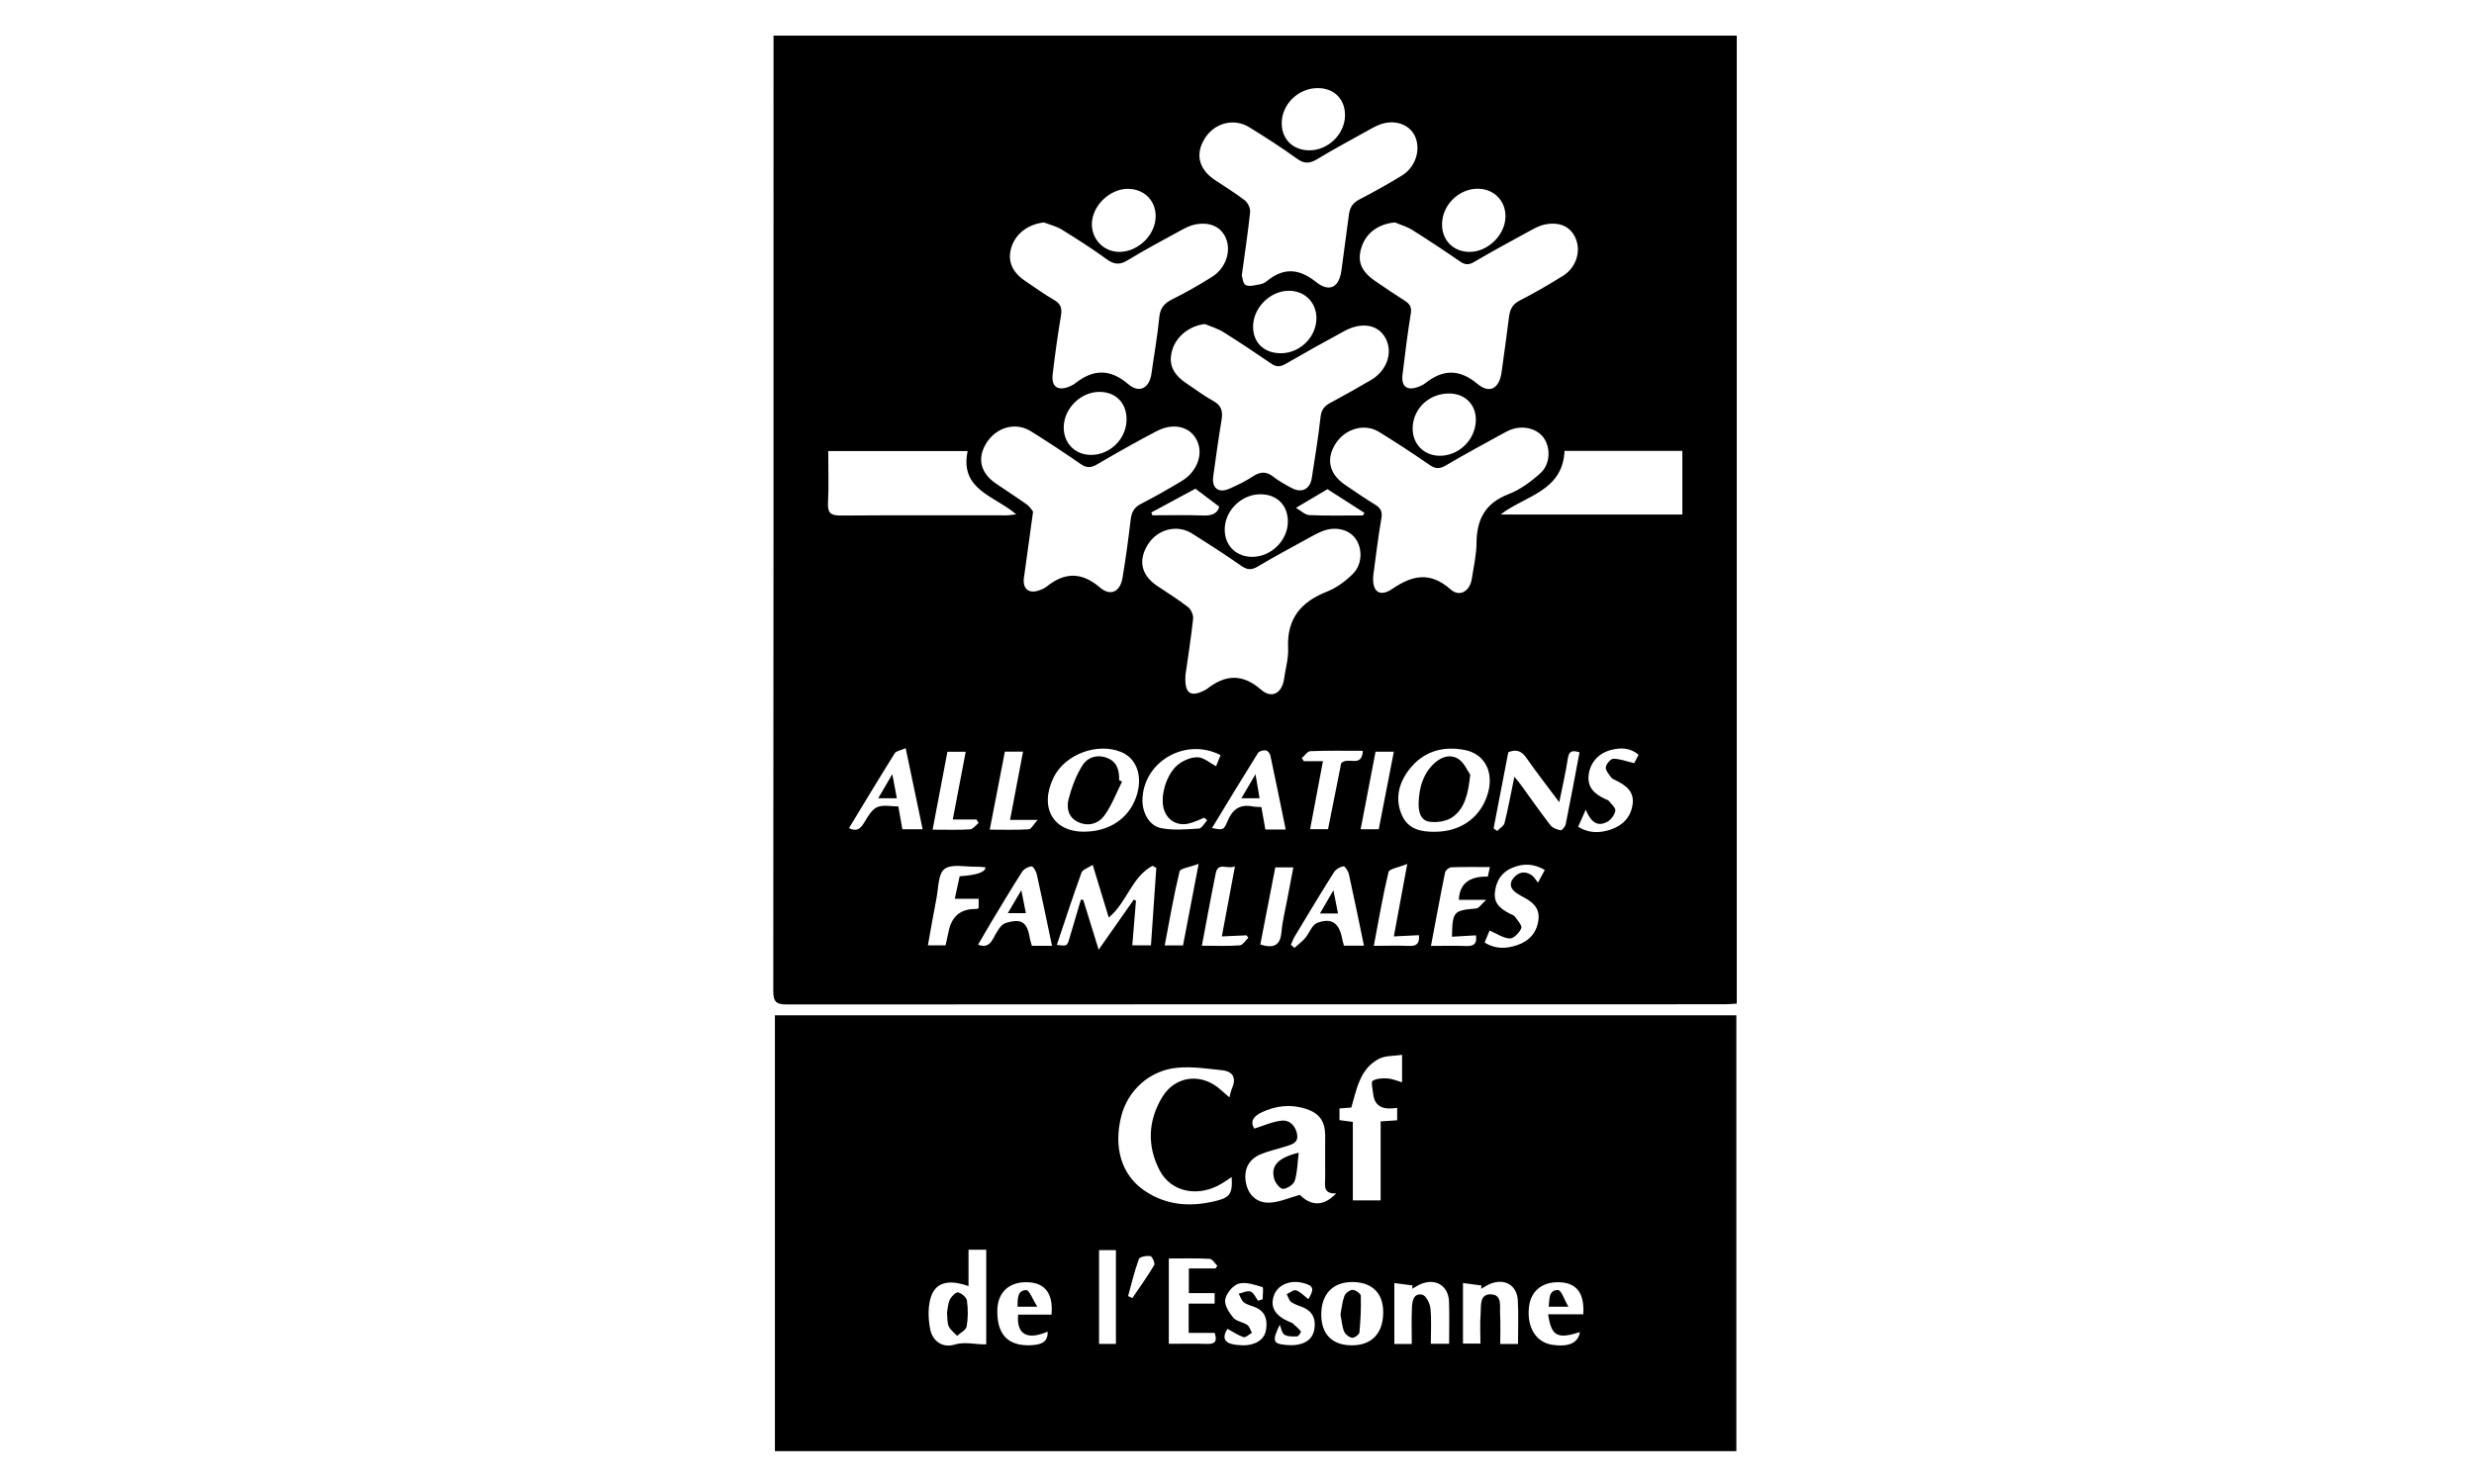 <?xml version="1.0" encoding="UTF-8"?><svg id="Calque_1" xmlns="http://www.w3.org/2000/svg" viewBox="0 0 500 300"><path d="M351,7.2V202.89c-.92,.05-1.74,.13-2.56,.13-63.13,0-126.26,0-189.4,.04-2.03,0-2.76-.42-2.76-2.65,.06-63.44,.05-126.88,.05-190.32,0-.91,0-1.82,0-2.89h194.66Zm-100.04,48.44c.13,.36,.22,1.71,.81,1.99,.81,.38,2.01-.02,3.03-.19,.43-.07,.88-.33,1.23-.61,3.37-2.76,6.47-2.6,9.94,.17,2.76,2.2,4.7,1.06,5.15-2.42,.48-3.74,1.02-7.46,1.5-11.2,.18-1.38,.73-2.34,2.06-3.03,2.94-1.52,5.83-3.14,8.65-4.86,2.82-1.72,3.9-5.37,2.59-8.06-1.15-2.35-4.14-3.34-7.02-2.26-.93,.35-1.81,.85-2.68,1.34-3.36,1.87-6.75,3.69-10.04,5.68-1.5,.9-2.59,.96-4.08-.12-3.11-2.26-6.36-4.33-9.63-6.35-3.06-1.89-6.94-.89-8.9,2.14-2.06,3.19-1.37,6.28,1.92,8.5,2.04,1.38,4.17,2.65,6.11,4.16,.61,.48,1.13,1.6,1.05,2.36-.42,4.05-1.04,8.08-1.68,12.76Zm-42.17,47.77c-.67,4.84-1.25,9.11-1.85,13.38-.29,2.08,.81,3.19,2.73,2.66,.66-.18,1.34-.46,1.87-.88,3.66-2.92,7.06-2.97,10.77,.2,2.16,1.85,4.09,.84,4.56-1.99,.64-3.87,1.18-7.76,1.63-11.66,.18-1.5,.65-2.53,2.09-3.26,2.81-1.43,5.55-3.01,8.25-4.63,2.65-1.58,4.03-4.51,3.47-7-.82-3.65-4.61-5.11-8.51-3.09-4.1,2.13-8.11,4.42-12.1,6.75-1.22,.71-2.11,.73-3.3-.09-3.29-2.28-6.64-4.49-10.04-6.61-3.11-1.94-6.98-.85-9.01,2.38-1.9,3.03-1.23,6.01,1.9,8.16,2.09,1.44,4.24,2.8,6.31,4.28,.58,.42,.97,1.11,1.22,1.4Zm30.8,33.12c-.24,3.56,.97,4.4,3.53,3.18,.28-.13,.57-.26,.81-.44,3.69-2.9,7.14-3.15,10.93,.15,2.19,1.91,4.26,.7,4.66-2.22,.28-2.06,.91-4.13,.81-6.17-.28-5.88,2.52-9.33,7.81-11.41,1.94-.76,3.78-2.12,5.27-3.6,1.97-1.96,1.98-5.25,.47-7.23-1.4-1.84-4.15-2.43-6.73-1.37-1.06,.44-2.07,1.01-3.08,1.57-3.3,1.82-6.63,3.6-9.87,5.53-1.24,.74-2.11,.72-3.3-.11-3.29-2.29-6.65-4.47-10.05-6.59-3-1.87-6.95-.81-8.86,2.25-2.01,3.22-1.35,6.19,1.84,8.35,2.11,1.42,4.28,2.75,6.28,4.31,.61,.48,1.11,1.61,1.02,2.38-.44,4.05-1.09,8.08-1.56,11.44Zm42.31-91.56c-3.29,.29-5.82,2.1-6.75,5.05-.89,2.82-.07,4.84,2.81,6.81,1.97,1.35,3.94,2.69,5.96,3.97,1.01,.64,1.42,1.3,1.2,2.61-.67,4.1-1.17,8.23-1.67,12.35-.28,2.3,.86,3.24,2.97,2.52,.58-.2,1.17-.45,1.64-.82,3.56-2.8,6.85-2.93,10.53,.14,2.48,2.08,4.42,.94,4.88-2.35,.53-3.73,1.03-7.47,1.51-11.21,.18-1.45,.67-2.51,2.11-3.26,3.01-1.55,5.95-3.24,8.82-5.04,2.62-1.64,3.62-4.86,2.57-7.45-.99-2.45-3.22-3.54-6.31-2.9-1.03,.21-2.01,.75-2.95,1.26-3.78,2.06-7.57,4.12-11.29,6.3-1.11,.66-1.85,.6-2.88-.11-3.17-2.19-6.38-4.31-9.64-6.36-1.06-.67-2.33-1.02-3.5-1.52Zm-38.42,20.54c-2.97,.34-5.67,2.38-6.53,5.14-.88,2.84-.01,4.94,2.84,6.85,1.8,1.2,3.52,2.52,5.41,3.55,1.64,.9,1.97,2.07,1.69,3.78-.63,3.8-1.16,7.62-1.69,11.43-.34,2.43,1.07,3.52,3.32,2.51,1.61-.72,3.23-1.5,4.7-2.47,1.5-.99,2.72-1.04,4.16,.1,1.14,.9,2.45,1.61,3.74,2.29,2,1.05,3.66,.17,4-2.07,.62-4.11,1.32-8.22,1.77-12.35,.16-1.45,.78-2.18,1.94-2.81,2.78-1.5,5.54-3.04,8.26-4.64,3.25-1.92,4.48-5.61,2.91-8.49-1.49-2.72-4.79-3.32-8.33-1.39-3.99,2.16-7.96,4.37-11.89,6.65-1.09,.63-1.88,.6-2.91-.11-3.17-2.18-6.38-4.32-9.65-6.36-1.14-.71-2.48-1.09-3.73-1.62Zm34.05,51c-.23,3.2,1.4,4.21,3.85,2.54,4.09-2.8,7.71-3.52,11.78,.1,1.82,1.62,3.9,.38,4.29-2.11,.38-2.43,.94-4.87,.96-7.31,.05-4.76,1.77-8.03,6.46-9.83,2.37-.91,4.59-2.55,6.48-4.28,1.98-1.8,2.05-5.05,.69-7.03-1.27-1.86-3.95-2.64-6.44-1.82-.72,.24-1.41,.62-2.08,.99-3.77,2.08-7.57,4.12-11.28,6.31-1.23,.72-2.08,.77-3.29-.06-3.35-2.32-6.77-4.56-10.25-6.7-2.94-1.81-6.89-.65-8.82,2.45-1.9,3.04-1.24,6.04,1.86,8.18,2.03,1.4,4.07,2.78,6.16,4.07,1.1,.68,1.53,1.36,1.28,2.78-.71,4.09-1.18,8.22-1.66,11.72ZM211.01,44.97c-3.11,.31-5.7,2.19-6.59,4.97-.87,2.74,.08,5.06,2.8,6.87,1.93,1.28,3.79,2.67,5.79,3.81,1.38,.79,1.66,1.69,1.41,3.2-.66,3.95-1.21,7.91-1.68,11.89-.29,2.47,1.07,3.39,3.38,2.43,.42-.18,.85-.39,1.21-.67,3.64-2.87,7.03-2.95,10.72,.21,2.23,1.91,4.25,.76,4.66-2.15,.53-3.81,1.22-7.61,1.59-11.43,.18-1.88,1.04-2.81,2.63-3.6,2.75-1.38,5.44-2.9,8.04-4.54,2.79-1.76,3.91-5.2,2.77-7.84-.98-2.28-3.23-3.33-6.21-2.74-1.03,.2-2.02,.72-2.95,1.23-3.58,1.96-7.19,3.87-10.67,6-1.62,.99-2.77,.88-4.28-.23-2.92-2.13-5.98-4.08-9.06-5.98-1.07-.66-2.36-.96-3.54-1.42Zm-43.62,46.22c0,3.68,.12,7.07-.05,10.44-.1,2.07,.56,2.61,2.59,2.59,11.17-.09,22.34-.03,33.51-.04,.56,0,1.11-.11,1.94-.2-4.33-3.76-11.47-4.91-9.82-12.79h-28.19Zm135.88,12.82h36.74v-12.86h-23.81c-.4,8.22-7.96,9.02-12.93,12.86Zm-84.83,77.84c.16,.03,.32,.05,.49,.08,.96,3.1,1.91,6.19,3.11,10.06,2.64-3.77,4.87-6.95,7.1-10.13,.15,.07,.29,.13,.44,.2-.25,3.02-.49,6.04-.74,9.05h3.77c.37-5.33,.72-10.5,1.08-15.67-.26-.14-.51-.27-.77-.41-4.22,2.24-5.19,7.48-8.84,10.45-1.04-3.41-2.06-6.76-3.24-10.64-.92,.61-2.04,.93-2.27,1.57-1.75,4.82-3.33,9.71-4.98,14.6,2.1,.28,2.08,.28,2.58-1.44,.74-2.57,1.52-5.14,2.28-7.71Zm71.57-13.7c4.93-.02,8.76-2.55,10.41-6.91,1.75-4.61-.03-8.76-4.36-9.62-4.48-.89-8.46,.29-11.3,3.99-2.12,2.77-2.9,6.01-1.37,9.32,1.26,2.73,3.87,3.26,6.62,3.22Zm-71-.02c5.1,.01,9.04-2.58,10.6-6.97,1.43-4.04,.22-7.77-2.96-9.11-4.81-2.03-11.38,.41-13.69,5.07-2.96,5.99-.22,10.99,6.05,11.01Zm72.43-122.91c-.07,3.24,2.14,5.59,5.37,5.7,3.74,.13,7.38-3.32,7.45-7.08,.06-3.19-2.24-5.59-5.43-5.69-3.86-.11-7.3,3.18-7.39,7.06Zm-36.79,54.7c-3.87,.04-7.21,3.44-7.13,7.26,.06,3.21,2.39,5.43,5.65,5.39,3.86-.05,7.2-3.47,7.11-7.29-.08-3.27-2.31-5.39-5.62-5.36Zm-26.74-61.75c-3.78,.04-7.32,3.6-7.24,7.29,.07,3.11,2.58,5.53,5.68,5.46,3.84-.09,7.26-3.56,7.21-7.31-.04-3.17-2.43-5.46-5.65-5.43Zm36.68-7.78c3.86,.03,7.27-3.34,7.24-7.16-.02-3.26-2.26-5.44-5.56-5.42-3.93,.02-7.25,3.3-7.23,7.14,.01,3.2,2.27,5.42,5.55,5.44Zm28.46,49.16c-4.14-.11-7.49,3-7.55,7-.05,3.09,2.15,5.45,5.21,5.58,3.95,.17,7.44-3.1,7.56-7.09,.1-3.13-2.07-5.41-5.22-5.49Zm-78.07,6.81c-.03,3.21,2.27,5.57,5.45,5.6,3.91,.04,7.22-3.23,7.25-7.14,.02-3.31-2.12-5.55-5.38-5.6-3.82-.06-7.28,3.31-7.32,7.14Zm43.95-14.95c3.89-.03,7.21-3.4,7.12-7.24-.07-3.16-2.49-5.46-5.67-5.39-3.81,.07-7.19,3.56-7.13,7.35,.05,3.22,2.29,5.31,5.69,5.28Zm60.3,80.67c-1.31-.37-2.12-.43-2.36,1.21-.43,2.84-1.09,5.65-1.74,8.88-2.42-3.24-4.6-6.03-6.62-8.93-.93-1.33-1.93-1.88-3.68-1.18-.98,5.06-1.98,10.23-2.97,15.4,.24,.17,.48,.35,.72,.52,.51-.53,1.34-.98,1.49-1.6,.74-2.98,1.3-6.01,1.99-9.36,.61,.76,.97,1.16,1.28,1.59,1.99,2.74,3.93,5.53,6,8.21,.44,.56,1.34,.89,2.09,1.02,.27,.05,.91-.76,1.01-1.25,.97-4.81,1.86-9.63,2.79-14.53Zm-47.62,39.09h4.05c-1.02-4.91-1.99-9.7-3.05-14.47-.14-.61-.81-1.63-1.08-1.58-.69,.11-1.54,.59-1.91,1.17-2.71,4.29-5.32,8.64-7.94,12.99-.32,.53-.53,1.14-.79,1.71,.24,.21,.48,.42,.72,.63,.72-.65,1.51-1.23,2.14-1.96,.87-1.01,1.4-2.69,2.45-3.09,2.92-1.11,4.45,.03,5.04,3.14,.08,.45,.22,.89,.37,1.46Zm-59,.02c-1.04-4.97-2.01-9.69-3.06-14.4-.14-.63-.74-1.68-1.05-1.65-.68,.06-1.56,.52-1.93,1.1-2.16,3.36-4.19,6.79-6.26,10.21-.89,1.48-1.74,2.98-2.64,4.52,1.75,.66,2.44-.13,3.12-1.35,.63-1.14,1.4-2.7,2.44-3.02,3.31-1.03,4.4-.15,4.94,3.24,.07,.44,.24,.87,.38,1.36h4.05Zm47.23-23.51c-1.06-5.16-2.04-10.05-3.09-14.93-.09-.42-.57-1.03-.92-1.06-.52-.06-1.35,.15-1.59,.53-3.13,5-6.18,10.06-9.29,15.17,2.21,.43,2.35,.49,3.13-1.37,.98-2.37,2.48-3.51,5.09-2.99,.52,.1,1.06,.07,1.76,.12,.27,1.52,.53,3,.8,4.54h4.1Zm-88.26-.26c1.86,.86,2.5-.18,3.24-1.4,.66-1.09,1.44-2.44,2.5-2.87,1.24-.5,2.83-.12,4.24-.12,.3,1.73,.55,3.15,.81,4.61h4.1c-1.13-5.43-2.24-10.72-3.43-16.39-.99,.44-1.92,.55-2.22,1.04-3.13,5-6.17,10.06-9.24,15.13Zm121.87,21.94c.09-5.13,.3-5.3,4.89-5.71,.57-.05,1.07-.89,2.03-1.74-1.57,0-2.33,0-3.09,0-.81,0-1.62,0-2.44,0q.18-4.84,5.85-4.7c.12-.54,.24-1.09,.42-1.93-2.78,0-5.31-.05-7.83,.05-.44,.02-1.15,.61-1.23,1.04-.99,4.86-1.88,9.74-2.85,14.85,2.57,0,4.88-.07,7.18,.02,1.66,.07,2.14-.63,1.91-2.16-1.62,.1-3.13,.18-4.83,.28Zm-49.48-23.53c-.19-.18-.38-.36-.57-.53-.99,.39-1.96,.87-2.99,1.14-2.34,.63-4.4-.5-5.15-2.72-.93-2.75,.55-7.58,3.1-9.36,1.07-.74,2.54-1.35,3.78-1.27,1.2,.08,2.33,1.12,3.63,1.81,.3-.75,.61-1.51,.91-2.25-7.16-3.69-15.76,1.41-15.79,9.19,0,2.46,1.37,5.08,3.72,5.56,2.48,.5,5.13,.26,7.69,.1,.59-.04,1.11-1.08,1.66-1.66Zm87.18-13.26c-1.76-1.48-3.66-1.45-5.56-.96-2.58,.66-4.21,2.62-4.51,4.97-.34,2.64,1.22,3.94,3.3,4.93,.28,.13,.63,.21,.8,.43,.5,.63,1.4,1.41,1.29,1.96-.17,.84-.89,1.85-1.66,2.25-2.16,1.13-3.39-.22-4.33-2.47-.6,1.36-1.05,2.36-1.53,3.46,2.22,1.36,4.38,1.29,6.55,.57,2.44-.82,4.07-2.47,4.45-5.09,.38-2.63-1.37-3.87-3.4-4.87-.34-.17-.75-.34-.96-.63-.44-.64-1.14-1.41-1.05-2.03,.09-.66,.97-1.7,1.52-1.7,1.27-.01,2.55,.49,4.21,.88,.13-.24,.5-.95,.89-1.69Zm-18.93,23.3c-2.3-1.34-4.38-1.33-6.47-.49-2.3,.93-3.44,2.76-3.64,5.18-.18,2.24,1.37,3.27,3.06,4.16,.34,.18,.79,.28,.99,.57,.53,.76,1.51,1.82,1.3,2.35-.37,.9-1.54,2.11-2.32,2.08-1.34-.06-2.63-.99-4.09-1.61-.17,.42-.58,1.39-1.01,2.42,2.2,1.4,4.41,1.26,6.56,.54,2.44-.81,4.02-2.53,4.33-5.18,.29-2.55-1.44-3.7-3.36-4.7-.34-.18-.66-.39-.99-.6-1.24-.8-1.7-1.86-.7-3.09,1-1.23,2.32-1.49,3.68-.57,.47,.31,.76,.88,1.27,1.5,.46-.87,.85-1.59,1.36-2.54Zm-113.07-.54c-.59-.04-1.19-.14-1.79-.12-2.21,.06-5.01-.63-6.47,.46-1.31,.98-1.22,3.91-1.64,6.01-.62,3.11-1.14,6.24-1.72,9.43h3.57c.23-1.07,.45-2.03,.66-3q.97-4.46,5.55-4.35c.14,0,.28-.11,.48-.19v-1.88h-4.83c.37-1.69,.68-3.15,.99-4.55q5.22-.35,5.21-1.8Zm76.29-23.55c-3.69,0-7.15-.07-10.6,.07-.6,.02-1.17,.92-1.75,1.41,.14,.21,.29,.41,.43,.62h3.85c-.88,4.69-1.73,9.17-2.59,13.74h3.62c.93-4.65,1.84-9.23,2.66-13.35,1.47-1.4,4.15,1.06,4.38-2.49Zm-32.55,39.4c2.76,0,5.22,.11,7.66-.07,.62-.05,1.17-1.01,1.75-1.55-.13-.16-.27-.32-.4-.48-1.57,.07-3.14,.14-4.96,.22,.89-4.78,1.73-9.27,2.65-14.18-1.55,.71-3.41-.96-3.89,1.43-.96,4.72-1.82,9.47-2.8,14.63Zm38.81-1.88c.89-4.8,1.73-9.33,2.71-14.65-1.78,.73-3.63,.98-3.79,1.64-1.16,4.83-1.99,9.74-2.97,14.91,2.6,0,4.9-.07,7.2,.02,1.55,.06,2.08-.59,1.91-2.17-1.6,.08-3.17,.16-5.05,.25Zm-77.56-23.57c.89-4.69,1.74-9.18,2.62-13.79h-3.67c-1.01,5.19-2,10.33-3.06,15.78,2.84,0,5.36,.09,7.87-.07,.51-.03,.97-.98,1.82-1.91h-5.58Zm-12.66-13.76c-1,5.26-1.98,10.4-3,15.75,2.83,0,5.22,.09,7.58-.06,.6-.04,1.15-.84,1.72-1.29-.14-.24-.29-.47-.43-.71h-4.79c.89-4.67,1.74-9.11,2.61-13.69h-3.69Zm47.61,39.16c1.02-5.3,2.01-10.51,3.16-16.5-1.81,.69-3.71,.9-3.86,1.54-1.18,4.89-2.03,9.87-3,14.95h3.7Zm15.63-.19c2.9,.91,4.06,.01,4.28-2.59,.18-2.13,.73-4.24,1.12-6.36,.41-2.21,.84-4.41,1.27-6.65h-3.65c-1.02,5.27-2.03,10.44-3.03,15.59Zm23.93-23.3c1.01-5.18,2.01-10.36,3.05-15.68h-3.7c-1,5.19-1.99,10.36-3.01,15.68h3.67Zm-37.05-68.85c-2.79,1.5-5.85,3.16-8.92,4.81l.22,.57c3.43,0,6.86-.09,10.28,.04,1.76,.07,2.89-.42,3.24-1.78-1.61-1.22-3.07-2.32-4.81-3.64Zm33.86,5.41l.3-.52c-2.67-1.71-5.34-3.42-7.47-4.79-2.22,1.31-4.04,2.39-6.37,3.77,.98,.56,1.82,1.44,2.69,1.47,3.61,.16,7.24,.07,10.86,.07Z"/><path d="M350.92,293.36H156.61v-88.11h194.31v88.11Zm-102.45-71.52c.23-.83,.31-1.35,.51-1.8,.95-2.15,.2-3.46-2.04-3.69-2.96-.31-5.98-.77-8.91-.51-5.69,.5-10.14,4.59-11.45,9.92-1.54,6.25,.07,11.72,4.65,14.89,4.55,3.14,9.63,3.41,14.84,2.04,2.55-.67,3.06-1.56,2.85-4.75-.7,.47-1.3,.9-1.93,1.28-4.73,2.91-10.32,1.85-12.64-2.65-2.56-4.95-2.33-10.03,.53-14.77,2.67-4.43,8.09-4.96,11.89-1.43,.48,.44,.98,.85,1.7,1.47Zm5.02,6.31c2.02-.62,3.77-1.45,5.57-1.61,1.7-.15,2.85,1.21,3.1,2.86,.26,1.77-1.32,2.02-2.54,2.42-1.6,.53-3.27,.86-4.82,1.51-2.49,1.04-3.5,3.14-2.99,5.8,.47,2.45,2.22,4.14,4.87,3.99,1.93-.11,3.81-.96,6.02-1.57,2.22,2.24,4.78,2.42,7.33-.29-2.77,.11-2.19-1.74-2.21-3.21-.04-2.85,.03-5.7,0-8.54-.03-2.86-1.18-4.46-3.86-5.34-3.07-1-6.05-.67-8.96,.69-1.68,.79-2.4,1.85-1.51,3.29Zm17.22-4.07v2.36c.95,.13,1.75,.24,2.7,.36v15.87h5.62v-15.97c1.26-.09,2.24-.15,3.34-.23v-2.51c-2.47,.38-4.57,.06-4.87-2.94-.09-.88-.44-2.31-.08-2.53,.81-.49,1.99-.53,3-.48,.92,.05,1.81,.46,2.94,.78v-5.55c-1.66,.26-3.41,.13-4.72,.83-3.83,2.04-4.46,6.15-5.54,9.83-.85,.07-1.54,.12-2.4,.18Zm-71.39,47.69v-19.13h-3.58v7.36c-4.25-1.52-6.9-.68-7.74,2.67-.48,1.92-.39,4.12,0,6.08,.47,2.37,2.53,3.8,4.87,3.08,2.18-.67,4.15,0,6.45-.06Zm36.9-17.37v17.26c2.71,0,5.24-.06,7.77,.02,1.64,.05,2.05-.6,1.49-2.23h-5.25v-5.91h5.25v-2.12h-5.21v-4.99h5.38l.38-.54c-.52-.49-1.01-1.38-1.55-1.41-2.67-.15-5.36-.07-8.26-.07Zm70.57,17.29c0-3.02,.13-5.93-.04-8.83-.18-3.1-2.7-4.51-5.62-3.3-.62,.26-1.19,.65-1.79,.98l.06-.67c-1.22-.16-2.43-.32-3.73-.5v12.24h3.53c0-2.11-.12-4.11,.04-6.09,.12-1.57-.3-3.98,2.16-3.85,2.21,.12,1.69,2.39,1.77,3.9,.11,2.02,.03,4.06,.03,6.12h3.59Zm-13.92-.05c0-2.96,.07-5.73-.02-8.49-.11-3.2-2.65-4.8-5.63-3.6-.63,.25-1.2,.65-1.8,.98l.05-.67c-1.21-.16-2.41-.31-3.67-.48v12.32h3.52c0-2.49-.07-4.94,.03-7.37,.05-1.31,.35-2.98,2.1-2.6,.73,.16,1.53,1.74,1.64,2.74,.24,2.34,.08,4.73,.08,7.18h3.71Zm-19.81,.33c4.11,.05,6.46-2.35,6.49-6.64,.03-3.87-2.21-6.11-6.15-6.16-3.98-.04-6.35,2.39-6.37,6.52-.02,3.96,2.16,6.23,6.03,6.27Zm-60.55-6.21c.38-4.18-1.26-6.36-4.64-6.54-3.83-.21-6.25,1.96-6.31,5.65-.09,4.78,2.04,7.14,6.39,7.09,2.76-.03,3.86-.83,3.78-2.76-4.13,1.77-6.31,.59-5.97-3.44h6.75Zm100.37-.07h7.1c.26-4.09-1.21-6.15-4.32-6.44-3.67-.34-6.23,1.53-6.64,4.86-.51,4.17,1.39,7.28,4.74,7.76,3.32,.47,5.18-.39,5.54-2.57-4.54,1.44-5.78,.85-6.42-3.62Zm-87.35,5.99v-18.96h-3.41v18.96h3.41Zm22.55-3.05c-1.47,2.28-.04,3.07,1.88,3.25,.84,.08,1.72,.14,2.53-.02,1.78-.34,3.15-1.25,3.41-3.23,.26-1.93-.23-3.52-2.2-4.35-.78-.33-1.67-.5-2.31-1-.5-.38-.71-1.16-1.05-1.75,.81-.17,1.74-.67,2.4-.43,.65,.23,1.03,1.21,1.52,1.86,.31-.1,.61-.21,.92-.31,0-.85,.2-2.38-.03-2.45-1.56-.46-3.36-1.11-4.8-.7-1.17,.33-2.5,1.95-2.73,3.19-.21,1.11,.77,2.65,1.62,3.68,.62,.75,1.94,.87,2.82,1.47,.47,.32,.65,1.05,.95,1.6-.56,.31-1.23,1-1.66,.87-1.09-.33-2.08-1.03-3.27-1.67Zm16.34-6c1.26-2.09,1.06-2.7-1.03-3.26-2.68-.71-5.23,.4-5.96,2.6-.76,2.3,.27,4,3.18,5.26,.21,.09,.46,.14,.63,.28,.59,.52,1.2,1.05,1.68,1.66,.07,.09-.47,.98-.76,.99-.87,.04-1.88,.07-2.57-.34-.53-.32-.65-1.31-.95-2-1.62,3.29-1.32,3.83,1.17,4.06,.84,.08,1.71,.1,2.53-.06,1.81-.36,3.08-1.32,3.33-3.31,.24-1.9-.37-3.33-2.16-4.15-.84-.38-1.78-.6-2.52-1.11-.46-.32-.64-1.06-.94-1.62,.64-.29,1.41-.95,1.9-.78,.86,.29,1.56,1.09,2.47,1.78Zm-36.44-.63c.29,.14,.58,.28,.87,.42,1.5-2.21,3.06-4.39,4.42-6.69,.21-.36-.41-1.74-.79-1.8-.75-.12-2.15,.14-2.31,.6-.89,2.43-1.49,4.97-2.18,7.47Z"/><path d="M297.14,156.61c-.42,3.89-1.09,6.84-3.64,8.61-1.2,.83-3.15,1.12-4.64,.89-1.88-.29-2.2-2.21-2.15-3.87,.1-2.82,.79-5.51,2.81-7.6,1.42-1.47,3.37-2.36,5.19-1.23,1.23,.77,1.89,2.45,2.42,3.2Z"/><path d="M226.77,158.01c-1.14,2.27-2.05,4.71-3.5,6.76-1.2,1.7-3.22,2.4-5.35,1.43-2.03-.93-2.43-2.88-1.95-4.68,.64-2.38,1.51-4.81,2.84-6.86,1.06-1.64,3.12-2.25,5.15-1.35,1.89,.83,2.26,2.54,2.22,4.4,.2,.1,.39,.2,.59,.3Z"/><path d="M269.49,179.98c.37,1.86,.63,3.19,.92,4.69h-3.65c.9-1.54,1.69-2.9,2.73-4.69Z"/><path d="M203.68,184.6c.86-1.46,1.64-2.79,2.73-4.64,.37,1.85,.62,3.13,.92,4.64h-3.65Z"/><path d="M253.74,156.51c.33,1.93,.56,3.31,.82,4.86h-3.67c.94-1.61,1.76-3,2.85-4.86Z"/><path d="M180.34,156.5c.38,2.04,.63,3.37,.91,4.87h-3.76c.92-1.57,1.71-2.92,2.85-4.87Z"/><path d="M262.47,233.02c-.25,2.07-.26,3.95-.79,5.66-.24,.77-1.49,1.59-2.35,1.66-.56,.05-1.54-1.12-1.78-1.91-.81-2.72,.66-4.37,4.92-5.41Z"/><path d="M191.39,265.41c.15-.76,.16-1.8,.57-2.67,.31-.65,1.22-1.56,1.67-1.47,.71,.15,1.7,1,1.79,1.66,.24,1.72,.24,3.52-.06,5.22-.13,.73-1.26,1.27-1.93,1.9-.58-.63-1.35-1.18-1.69-1.92-.33-.72-.23-1.64-.35-2.72Z"/><path d="M270.92,265.68c.23-1.19,.34-2.51,.79-3.7,.22-.57,1.09-1.22,1.66-1.22,.58,0,1.64,.75,1.65,1.19,.07,2.46-.04,4.94-.28,7.4-.04,.44-1.02,1.15-1.48,1.09-.61-.09-1.39-.71-1.62-1.29-.42-1.03-.49-2.21-.73-3.46Z"/><path d="M209.64,264.16h-4c.05-1.56-.09-3.31,1.76-3.36,.63-.02,1.31,1.9,2.24,3.36Z"/><path d="M316.98,264.16h-3.98c.18-1.55-.05-3.4,1.89-3.37,.64,0,1.25,1.95,2.09,3.37Z"/></svg>